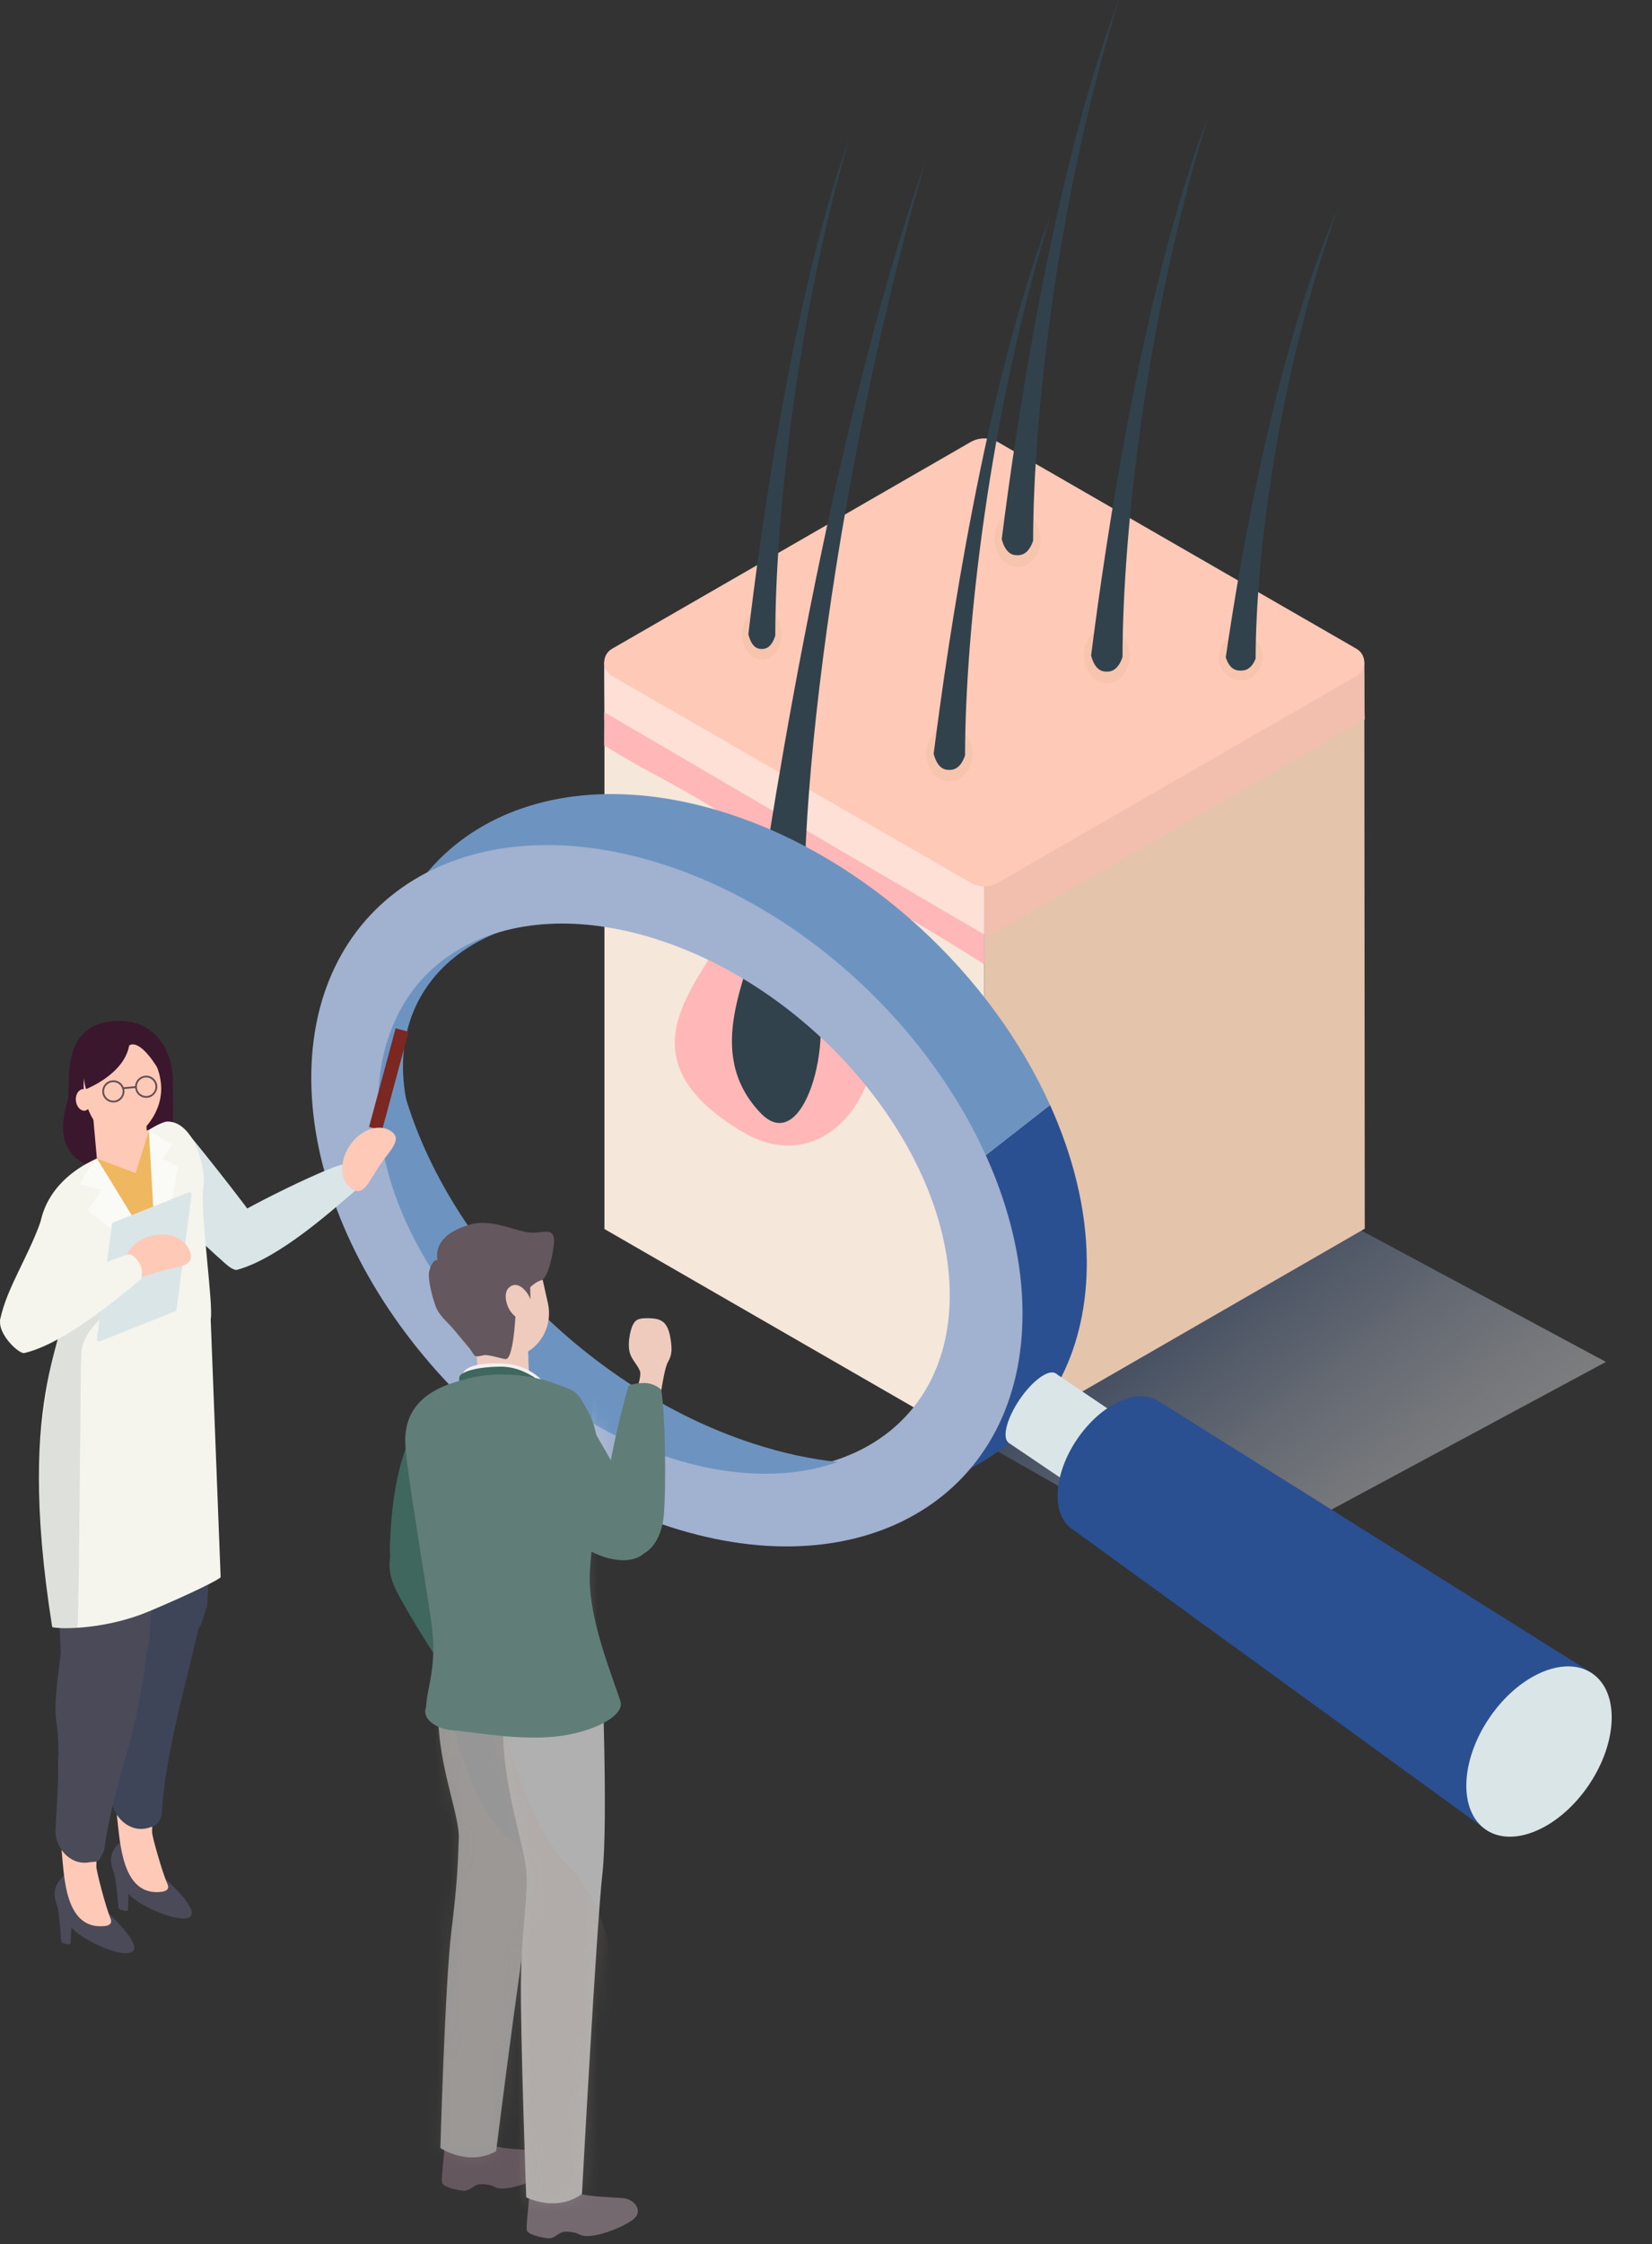 <svg width="123" height="167" viewBox="0 0 123 167" fill="none" xmlns="http://www.w3.org/2000/svg">
<rect x="0" y="0" width="123" height="167" fill="#333333" stroke="none"/>
<path opacity="0.38" d="M119.572 101.345L90.266 117.104L73.285 107.439L101.117 91.439L119.572 101.345Z" fill="url(#paint0_linear_2339_2)"/>
<path d="M72.258 57.905L45.004 53.002V91.457L72.258 107.162C72.577 107.345 72.931 107.437 73.285 107.437V57.63C72.931 57.63 72.577 57.722 72.258 57.905Z" fill="#F5E7DA"/>
<path d="M101.583 53.004L74.312 57.907C73.993 57.724 73.639 57.632 73.285 57.632V107.439C73.639 107.439 73.993 107.347 74.312 107.164L101.613 91.432C101.613 91.432 101.583 54.578 101.583 53.004Z" fill="#E4C4AB"/>
<path d="M72.258 36.488L44.987 49.29C44.976 50.51 45.001 52.331 45.001 53.562L72.258 69.269C72.576 69.452 72.93 69.544 73.284 69.544V36.216C72.93 36.216 72.576 36.307 72.258 36.49V36.488Z" fill="#FFE0D6"/>
<path d="M101.583 49.29L74.312 36.488C73.993 36.305 73.639 36.214 73.285 36.214V69.542C73.639 69.542 73.993 69.451 74.312 69.267L101.613 53.536C101.583 53.005 101.604 50.799 101.583 49.29Z" fill="#F2BFAE"/>
<path d="M100.994 48.276L74.309 32.9C73.674 32.533 72.892 32.533 72.257 32.9L45.573 48.276C44.791 48.727 44.791 49.853 45.573 50.304L72.257 65.68C72.892 66.046 73.674 66.046 74.309 65.68L100.994 50.304C101.776 49.853 101.776 48.727 100.994 48.276Z" fill="#FFC9B7"/>
<path opacity="0.32" d="M56.723 49.096C57.533 49.096 58.19 48.247 58.19 47.199C58.19 46.152 57.533 45.303 56.723 45.303C55.913 45.303 55.256 46.152 55.256 47.199C55.256 48.247 55.913 49.096 56.723 49.096Z" fill="#E4B996"/>
<path d="M63.187 10.445C59.234 24.069 57.734 38.828 57.723 47.3C57.427 48.242 56.956 48.292 56.74 48.292C56.504 48.292 55.997 48.292 55.719 47.199C56.632 39.469 59.004 22.197 63.182 10.422C63.182 10.429 63.185 10.438 63.187 10.447V10.445Z" fill="#31424C"/>
<path d="M53.785 69.517C52.165 73.246 45.921 78.668 55.276 84.226C62.295 88.396 67.715 78.857 63.87 72.765C63.397 72.016 62.606 68.015 62.606 65.535C62.606 65.535 67.149 67.853 73.284 71.765V69.542L45.002 53.002L44.984 55.464C48.582 57.738 50.763 58.479 55.114 61.436C55.114 61.436 54.021 68.973 53.785 69.519V69.517Z" fill="#FFB8B7"/>
<path opacity="0.32" d="M75.757 42.191C76.702 42.191 77.468 41.265 77.468 40.122C77.468 38.979 76.702 38.053 75.757 38.053C74.811 38.053 74.045 38.979 74.045 40.122C74.045 41.265 74.811 42.191 75.757 42.191Z" fill="#E4B996"/>
<path d="M83.297 0.025C78.683 14.889 76.936 30.99 76.921 40.233C76.574 41.26 76.024 41.315 75.774 41.315C75.499 41.315 74.909 41.315 74.584 40.124C75.65 31.69 78.415 12.846 83.291 0C83.291 0.009 83.295 0.018 83.297 0.027V0.025Z" fill="#31424C"/>
<path opacity="0.32" d="M82.409 50.855C83.354 50.855 84.121 49.928 84.121 48.785C84.121 47.643 83.354 46.717 82.409 46.717C81.464 46.717 80.697 47.643 80.697 48.785C80.697 49.928 81.464 50.855 82.409 50.855Z" fill="#E4B996"/>
<path d="M89.951 8.689C85.338 23.552 83.59 39.654 83.576 48.897C83.229 49.923 82.678 49.979 82.428 49.979C82.153 49.979 81.564 49.979 81.238 48.786C82.304 40.352 85.07 21.508 89.946 8.662C89.946 8.671 89.949 8.68 89.951 8.689Z" fill="#31424C"/>
<path opacity="0.32" d="M92.377 50.629C93.276 50.629 94.004 49.861 94.004 48.915C94.004 47.968 93.276 47.201 92.377 47.201C91.478 47.201 90.75 47.968 90.75 48.915C90.75 49.861 91.478 50.629 92.377 50.629Z" fill="#E4B996"/>
<path d="M99.547 15.7C95.163 28.011 93.5 41.349 93.488 49.006C93.159 49.857 92.636 49.902 92.398 49.902C92.138 49.902 91.575 49.902 91.266 48.915C92.28 41.929 94.906 26.319 99.541 15.678C99.541 15.685 99.545 15.693 99.547 15.7Z" fill="#31424C"/>
<path d="M68.901 12.008C61.396 33.229 56.533 66.398 56.242 69.258C55.905 72.558 52.275 78.207 56.597 82.794C59.841 86.236 62.232 77.29 60.569 73.335C58.527 68.476 61.02 39.314 68.901 12.008Z" fill="#31424C"/>
<path opacity="0.32" d="M70.686 58.167C71.632 58.167 72.398 57.24 72.398 56.098C72.398 54.955 71.632 54.029 70.686 54.029C69.741 54.029 68.975 54.955 68.975 56.098C68.975 57.24 69.741 58.167 70.686 58.167Z" fill="#E4B996"/>
<path d="M78.228 16.001C73.615 30.864 71.867 46.966 71.853 56.209C71.506 57.236 70.956 57.291 70.706 57.291C70.431 57.291 69.841 57.291 69.516 56.1C70.582 47.666 73.347 28.822 78.223 15.976C78.223 15.985 78.227 15.994 78.228 16.003V16.001Z" fill="#31424C"/>
<path d="M80.915 93.761C80.881 89.93 79.883 86.005 78.181 82.23L69.998 88.618C71.217 91.364 71.927 94.192 71.994 96.948C72.212 105.956 65.491 111.269 56.246 110.29C70.121 114.022 81.032 106.871 80.917 93.763L80.915 93.761Z" fill="#2B5091"/>
<path d="M30.227 81.765C28.341 71.359 38.683 65.666 50.407 69.473C59.454 72.411 67.3 80.023 70.531 88.204L78.181 82.232C73.832 72.592 64.731 63.952 54.226 60.548C39.603 55.809 27.845 62.999 27.964 76.605C28.003 81.191 29.391 85.919 31.772 90.355C30.869 88.286 30.986 85.952 30.229 81.767L30.227 81.765Z" fill="#6D94C1"/>
<path d="M43.221 103.702C44.499 104.682 45.831 105.587 47.21 106.407L47.478 106.197C46.004 105.477 44.578 104.639 43.221 103.702Z" fill="#6D94C1"/>
<path d="M76.131 97.56C76.012 83.953 64.061 69.082 49.439 64.345C34.816 59.606 23.058 66.796 23.177 80.402C23.295 94.009 35.246 108.88 49.868 113.617C64.491 118.356 76.249 111.166 76.131 97.56ZM49.942 108.221C38.218 104.413 28.506 92.756 28.252 82.185C27.997 71.612 37.296 66.129 49.02 69.935C60.744 73.743 70.456 85.399 70.71 95.97C70.965 106.543 61.666 112.027 49.942 108.221Z" fill="#A1B1D0"/>
<path d="M49.845 108.469C38.128 104.654 28.407 93.002 28.166 82.438C28.122 80.222 28.471 78.25 29.189 76.535C30.348 89.286 42.072 102.886 56.121 107.435C58.291 108.135 60.377 108.587 62.382 108.793C58.91 110.023 54.566 109.996 49.847 108.467L49.845 108.469Z" fill="#6D94C1"/>
<path fill-rule="evenodd" clip-rule="evenodd" d="M118.537 124.509L110.639 136.151L79.828 113.776L86.277 104.27L118.537 124.509Z" fill="#2B5091"/>
<path fill-rule="evenodd" clip-rule="evenodd" d="M78.61 102.204C79.133 102.558 78.773 103.999 77.806 105.423C76.839 106.848 75.632 107.717 75.109 107.365C74.586 107.011 74.947 105.571 75.913 104.146C76.88 102.721 78.086 101.852 78.61 102.204Z" fill="#DAE5E7"/>
<path fill-rule="evenodd" clip-rule="evenodd" d="M84.13 107.178C84.653 107.532 84.54 108.607 83.88 109.583C83.219 110.557 82.26 111.062 81.737 110.708C81.214 110.355 81.327 109.28 81.987 108.303C82.649 107.329 83.607 106.825 84.13 107.178Z" fill="#B9BABA"/>
<path d="M78.612 102.212L75.111 107.373L80.587 111.073L84.088 105.912L78.612 102.212Z" fill="#DAE5E7"/>
<path d="M85.909 110.959C87.69 108.334 87.855 105.342 86.277 104.275C84.699 103.209 81.976 104.473 80.195 107.098C78.414 109.723 78.25 112.716 79.828 113.782C81.406 114.848 84.128 113.585 85.909 110.959Z" fill="#2B5091"/>
<path d="M118.289 132.84C120.47 129.625 120.581 125.899 118.537 124.518C116.493 123.136 113.068 124.623 110.887 127.838C108.706 131.054 108.595 134.78 110.639 136.161C112.683 137.542 116.108 136.056 118.289 132.84Z" fill="#DAE5E7"/>
<path d="M12.871 80.267C12.871 81.739 13.004 85.274 12.539 85.74C10.872 87.404 2.975 88.531 5.036 81.893C5.327 80.954 4.331 76.459 8.245 76.005C11.818 75.591 12.871 78.659 12.871 80.267Z" fill="#3B172D"/>
<path d="M11.084 84.077C11.076 84.335 11.199 87.588 10.33 88.401C9.741 88.566 7.919 86.847 7.211 86.209C7.211 86.209 10.677 84.095 11.085 84.077H11.084Z" fill="#FFC9B7"/>
<path d="M29.939 76.65L27.961 83.989" stroke="#7A2821" stroke-miterlimit="10"/>
<path d="M11.722 89.207C13.031 90.488 16.163 93.623 17.217 94.354C18.154 93.654 19.09 92.956 20.025 92.256C19.329 90.959 15.325 85.934 13.938 84.26C12.916 83.027 10.417 87.93 11.722 89.207Z" fill="#DAE5E7"/>
<path d="M16.055 91.37C17.511 90.149 25.451 86.331 25.627 86.681C25.864 87.151 26.222 88.134 26.47 88.588C24.857 89.943 20.83 93.632 17.637 94.496C17.137 94.63 14.803 92.419 16.057 91.37H16.055Z" fill="#DAE5E7"/>
<path d="M29.111 84.175C29.997 84.775 29.066 85.55 28.259 86.736C27.453 87.924 27.077 89.074 26.191 88.475C25.305 87.876 25.238 86.425 26.045 85.238C26.852 84.05 28.224 83.574 29.111 84.175Z" fill="#FFC9B7"/>
<path d="M9.579 140.941C8.364 139.586 7.968 138.466 8.486 137.636C9.91 135.349 11.075 138.662 12.337 139.832C17.468 144.585 10.967 142.488 9.579 140.941Z" fill="#4A4A59"/>
<path d="M14.16 121.132C13.16 125.923 11.325 132.679 11.325 136.338C11.325 136.69 12.119 139.433 12.466 140.2C12.643 140.587 12.364 140.743 12.01 140.783C9.081 141.111 8.955 137.169 8.71 135.175C8.61 131.712 7.432 124.803 9.883 119.345C10.163 118.661 14.66 118.738 14.16 121.132Z" fill="#FFC9B7"/>
<path d="M14.166 120.935C15.263 117.769 15.648 107.256 14.691 106.023C14.287 105.504 9.846 107.502 9.281 107.537C8.733 111.23 9.776 117.868 10.398 120.915C10.574 121.676 13.353 123.277 14.166 120.935Z" fill="#FFB8B7"/>
<path d="M9.341 142.204L8.979 142.115C8.888 142.093 8.823 142.016 8.818 141.923C8.794 141.544 8.758 141.146 8.701 140.728C8.571 139.785 8.625 139.805 8.402 139.082C8.749 139.715 9.231 139.678 9.576 140.311L9.539 142.054C9.537 142.156 9.44 142.229 9.341 142.204Z" fill="#4A4A59"/>
<path d="M12.051 135.032C11.877 135.5 11.819 135.829 10.967 136.04C9.55 136.392 8.331 135.07 8.295 133.808C7.968 122.501 8.128 128.676 8.445 120.43C8.445 120.43 15.111 118.677 15.021 119.627C14.757 122.399 12.283 129.717 12.051 135.032Z" fill="#3E4559"/>
<path d="M15.416 119.532C15.014 120.606 15.023 121.723 13.209 122.469C11.278 123.262 8.892 122.107 8.856 120.845C8.529 109.538 6.42 108.347 7.579 100.414L15.059 98.912C16.279 100.939 15.861 113.325 15.415 119.532H15.416Z" fill="#3E4559"/>
<path d="M5.323 143.434C4.138 142.052 3.768 140.923 4.306 140.105C5.78 137.853 6.869 141.189 8.106 142.388C13.13 147.256 6.677 145.013 5.325 143.434H5.323Z" fill="#4A4A59"/>
<path d="M10.352 123.732C9.243 128.5 7.254 135.213 7.171 138.87C7.164 139.222 7.894 141.982 8.225 142.757C8.392 143.148 8.11 143.299 7.756 143.329C4.82 143.591 4.784 139.647 4.584 137.648C4.563 134.183 3.543 127.249 6.116 121.848C6.413 121.172 10.906 121.349 10.352 123.732Z" fill="#FFC9B7"/>
<path d="M9.74 124.24C10.824 121.071 11.165 110.554 10.204 109.326C9.797 108.808 5.364 110.825 4.801 110.864C4.267 114.561 5.337 121.193 5.973 124.238C6.151 124.997 8.94 126.587 9.742 124.242L9.74 124.24Z" fill="#FFC9B7"/>
<path d="M11.103 122.354C10.7 123.429 10.709 124.545 8.895 125.292C6.964 126.085 4.578 124.929 4.542 123.668C4.215 112.361 2.327 111.388 3.485 103.457L11.295 99.922C11.387 100.824 11.549 101.741 11.549 102.694C11.549 108.882 11.549 116.149 11.101 122.356L11.103 122.354Z" fill="#4A4A59"/>
<path d="M7.754 137.688C7.252 138.72 7.448 138.459 6.58 138.59C5.136 138.808 4.048 137.377 4.129 136.118C4.866 124.829 3.473 130.901 4.563 122.722C4.563 122.722 11.01 121.922 10.922 122.871C10.339 129.031 8.484 132.417 7.754 137.688Z" fill="#4A4A59"/>
<path d="M15.061 88.59C14.77 90.395 14.816 95.434 14.59 96.501L15.41 99.726C15.41 99.726 14.554 102.07 11.156 103.767C7.711 105.488 5.034 103.401 4.236 103.222C4.766 99.299 6.264 99.387 5.643 95.689L4.227 92.331C4.227 89.975 5.037 87.366 7.211 86.209L10.097 87.3L11.084 84.159C11.501 83.935 11.947 83.824 12.377 83.808C14.369 83.808 15.262 87.337 15.059 88.592L15.061 88.59Z" fill="#EFB75F"/>
<path d="M10.925 84.201L7.213 86.209L6.871 82.408L10.751 80.811L10.925 84.201Z" fill="#FFC9B7"/>
<path d="M11.987 80.671C12.186 82.758 10.532 84.57 9.48 84.723C7.905 84.951 6.449 83.307 6.25 81.22C6.05 79.133 7.17 77.321 8.756 77.168C10.34 77.017 11.787 78.584 11.987 80.671Z" fill="#FFC9B7"/>
<path d="M6.867 81.787C6.91 82.23 6.557 82.616 6.334 82.648C6 82.697 5.691 82.347 5.648 81.903C5.604 81.46 5.844 81.075 6.18 81.042C6.516 81.01 6.823 81.344 6.867 81.787Z" fill="#FFC9B7"/>
<path d="M5.056 144.69L4.696 144.593C4.607 144.568 4.544 144.49 4.54 144.397C4.526 144.018 4.497 143.618 4.45 143.2C4.342 142.256 4.394 142.276 4.189 141.549C4.522 142.19 5.004 142.163 5.337 142.804L5.259 144.544C5.254 144.647 5.157 144.718 5.058 144.691L5.056 144.69Z" fill="#4A4A59"/>
<path d="M15.687 98.174C15.913 97.106 14.856 90.045 15.148 88.24C15.351 86.986 14.457 83.456 12.465 83.456C12.034 83.472 11.084 84.077 11.084 84.077L11.602 93.36L7.212 86.209C4.276 87.529 2.911 89.763 2.911 92.021L4.854 95.728C5.473 99.427 0.975 102.838 3.887 121.082C4.685 121.261 7.985 121.215 11.088 119.91C14.248 118.581 16.426 117.491 16.428 117.357L15.687 98.176V98.174Z" fill="#F5F5ED"/>
<path opacity="0.1" d="M9.227 96.297C8.868 95.735 7.246 96.464 5.946 94.836C5.043 95.983 3.28 91.31 3.312 92.783L4.229 96.57C4.928 100.254 1.176 106.143 3.889 121.08C4.312 121.166 5.498 121.127 5.77 121.127C5.89 120.33 5.995 101.524 6.05 100.72C6.226 98.16 9.668 96.981 9.229 96.295L9.227 96.297Z" fill="#112232"/>
<path opacity="0.53" d="M7.225 86.23C7.009 86.442 6.756 86.725 6.515 87.093C6.258 87.484 6.092 87.854 5.984 88.148C6.515 88.278 7.047 88.407 7.577 88.538L6.526 90.056C7.097 90.555 7.755 91.075 8.505 91.59C9.609 92.347 10.668 92.924 11.605 93.36C10.145 90.984 8.687 88.608 7.227 86.23H7.225Z" fill="white"/>
<path opacity="0.53" d="M11.084 84.14L12.806 85.145L12.096 86.234L13.27 86.81C13.2 87.224 13.123 87.646 13.037 88.075C12.664 89.916 12.179 91.612 11.639 93.153C11.454 90.147 11.269 87.144 11.084 84.138V84.14Z" fill="white"/>
<path d="M6.821 94.37C6.036 95.952 3.641 99.261 2.913 100.261C1.837 99.92 1.075 98.624 0 98.283C0.458 95.796 2.33 93.245 3.245 90.234C3.693 88.757 7.603 92.791 6.821 94.368V94.37Z" fill="#F5F5ED"/>
<path d="M13.045 97.576L7.434 99.814C7.32 99.859 7.202 99.766 7.216 99.645L8.338 91.095C8.345 91.037 8.383 90.989 8.437 90.967L14.048 88.73C14.161 88.685 14.28 88.778 14.266 88.898L13.144 97.449C13.137 97.506 13.099 97.555 13.045 97.576Z" fill="#DAE5E7"/>
<path d="M9.325 94.533C9.613 95.585 10.605 94.958 11.943 94.596C13.281 94.232 14.455 94.267 14.169 93.218C13.883 92.168 12.565 91.61 11.228 91.972C9.89 92.337 9.038 93.483 9.325 94.533Z" fill="#FFC9B7"/>
<path d="M0.372 97.629C1.807 96.489 9.392 93.157 9.721 93.347C10.435 93.761 10.726 94.476 10.487 95.208C8.898 96.473 4.921 99.931 1.82 100.684C1.334 100.803 -0.861 98.612 0.374 97.63L0.372 97.629Z" fill="#F5F5ED"/>
<path d="M9.618 77.802C9.228 79.96 6.405 81.042 6.405 81.042C5.857 79.239 6.633 76.52 8.694 76.323C10.233 76.176 11.184 77.059 11.624 78.021C11.698 78.18 12.369 80.594 12.29 80.447C10.443 76.967 9.616 77.803 9.616 77.803L9.618 77.802Z" fill="#3B172D"/>
<path d="M11.576 80.868C11.573 81.157 11.393 81.421 11.12 81.52C10.846 81.618 10.532 81.532 10.346 81.306C10.161 81.08 10.14 80.761 10.289 80.513C10.438 80.265 10.729 80.134 11.012 80.188C11.339 80.251 11.573 80.538 11.578 80.868C11.578 80.954 11.715 80.954 11.713 80.868C11.707 80.525 11.497 80.217 11.175 80.095C10.853 79.973 10.467 80.073 10.246 80.342C10.025 80.612 9.994 80.994 10.172 81.292C10.35 81.59 10.699 81.742 11.037 81.681C11.427 81.611 11.706 81.259 11.711 80.868C11.711 80.782 11.578 80.782 11.576 80.868Z" fill="#604F56"/>
<path d="M9.133 81.215C9.129 81.504 8.949 81.767 8.676 81.866C8.403 81.965 8.088 81.879 7.903 81.653C7.718 81.426 7.696 81.107 7.846 80.859C7.995 80.612 8.286 80.481 8.568 80.535C8.896 80.597 9.129 80.885 9.135 81.215C9.135 81.301 9.271 81.301 9.269 81.215C9.264 80.872 9.054 80.563 8.732 80.441C8.41 80.319 8.024 80.42 7.802 80.689C7.581 80.958 7.551 81.34 7.729 81.638C7.907 81.936 8.255 82.088 8.593 82.028C8.984 81.958 9.262 81.606 9.268 81.215C9.268 81.129 9.135 81.129 9.133 81.215Z" fill="#604F56"/>
<path d="M9.201 81.042C9.468 81.019 9.735 80.996 10.002 80.97L10.117 80.96C10.203 80.952 10.203 80.818 10.117 80.825C9.85 80.848 9.583 80.872 9.317 80.897L9.201 80.907C9.115 80.915 9.115 81.049 9.201 81.042Z" fill="#604F56"/>
<g clip-path="url(#clip0_2339_2)">
<g style="mix-blend-mode:multiply">
<path d="M47.135 98.559C47.333 98.231 47.461 98.068 48.364 98.096C49.268 98.124 49.732 98.379 49.93 99.652C50.051 100.444 50.034 100.825 49.728 101.361C49.423 101.897 49.124 104.256 49.124 104.256L47.293 103.734C47.293 103.734 47.807 102.416 47.642 102.015C47.478 101.614 47.256 101.427 47.004 100.956C46.597 100.195 46.967 98.836 47.135 98.556V98.559Z" fill="#EFCBBD"/>
</g>
<path d="M36.096 124.692C36.096 124.692 36.072 124.854 36.502 125.166C36.932 125.477 37.497 125.152 38.102 125.398C38.706 125.64 40.44 126.203 40.272 126.66C40.104 127.12 39.136 126.449 38.659 126.518C38.182 126.587 38.474 127.082 38.78 127.438C39.089 127.798 38.589 128.939 37.618 129.524C36.647 130.109 36.237 129.967 35.605 129.209C34.971 128.455 34.742 128.044 34.725 127.269C34.709 126.494 34.168 125.505 34.168 125.505L36.096 124.692Z" fill="#EFCBBD"/>
<path d="M38.665 127.397C38.665 127.397 39.462 127.995 40.1 128.621C40.738 129.247 41.286 129.725 41.151 129.949C41.017 130.174 40.839 130.126 40.419 129.825C39.999 129.524 38.299 128.154 38.299 128.154L38.662 127.397H38.665Z" fill="#EFCBBD"/>
<path d="M38.434 128.476C38.434 128.476 39.173 129.151 39.751 129.832C40.328 130.517 40.829 131.043 40.678 131.257C40.527 131.472 40.352 131.402 39.959 131.06C39.566 130.717 38 129.192 38 129.192L38.43 128.476H38.434Z" fill="#EFCBBD"/>
<path d="M37.722 129.074C37.722 129.074 38.394 129.818 38.908 130.555C39.419 131.292 39.869 131.866 39.697 132.063C39.526 132.26 39.358 132.177 39.002 131.797C38.646 131.42 37.228 129.745 37.228 129.745L37.725 129.074H37.722Z" fill="#EFCBBD"/>
<path d="M36.33 128.635C36.33 128.635 36.887 129.476 37.287 130.281C37.687 131.087 38.046 131.727 37.848 131.897C37.65 132.066 37.495 131.956 37.196 131.527C36.897 131.098 35.742 129.223 35.742 129.223L36.33 128.635Z" fill="#EFCBBD"/>
<path d="M34.183 125.695C32.88 124.17 30.249 119.867 29.486 118.324C28.724 116.781 28.993 115.629 29.366 115.111C29.738 114.592 31.301 113.443 32.97 115.996C34.64 118.549 36.279 124.65 36.279 124.65C36.279 124.65 36.132 124.979 35.493 125.411C34.855 125.844 34.183 125.698 34.183 125.698V125.695Z" fill="#3F675D"/>
<path d="M32.861 104.305C32.861 104.305 32.733 103.066 31.081 105.882C29.431 108.697 29.112 112.61 29.035 114.986C28.957 117.362 29.898 117.466 31.611 116.311C33.325 115.155 34.467 110.949 34.85 109.808C35.653 107.418 36.973 103.931 32.858 104.305H32.861Z" fill="#3F675D"/>
<path d="M39.819 161.768C39.819 161.768 39.446 162.882 39.409 163.401C39.372 163.92 39.174 165.58 39.215 165.926C39.255 166.272 40.296 166.514 40.8 166.559C41.304 166.604 41.586 166.102 42.047 166.071C42.315 166.054 42.836 166.099 43.152 166.279C43.941 166.728 46.347 165.78 47.133 165.165C47.922 164.553 47.277 163.671 46.427 163.577C45.691 163.494 43.175 163.491 42.503 162.996C41.831 162.501 42.023 161.353 42.023 161.353L39.816 161.768H39.819Z" fill="#73696F"/>
<path d="M33.507 158.23C33.507 158.23 33.134 159.344 33.097 159.862C33.06 160.378 32.862 162.042 32.902 162.387C32.942 162.733 33.984 162.975 34.488 163.02C34.988 163.069 35.274 162.564 35.734 162.533C36.003 162.515 36.523 162.56 36.839 162.74C37.629 163.19 40.034 162.242 40.82 161.626C41.61 161.014 40.965 160.132 40.115 160.039C39.379 159.956 36.863 159.952 36.191 159.458C35.519 158.963 35.711 157.815 35.711 157.815L33.503 158.23H33.507Z" fill="#64575E"/>
<path d="M34.981 121.506C34.981 121.506 32.969 122.637 32.667 126.715C32.364 130.793 34.229 134.944 34.158 136.784C34.091 138.621 34.074 139.89 33.604 143.751C33.134 147.607 32.788 159.845 32.788 159.845C32.788 159.845 34.867 161.242 36.94 160.077C36.94 160.077 39.181 142.097 40.037 138.299C40.897 134.501 39.614 122.693 39.614 122.693L34.978 121.51L34.981 121.506Z" fill="#969696"/>
<mask id="mask0_2339_2" style="mask-type:luminance" maskUnits="userSpaceOnUse" x="32" y="121" width="9" height="40">
<path d="M34.981 121.506C34.981 121.506 32.969 122.637 32.667 126.715C32.364 130.793 34.229 134.944 34.158 136.784C34.091 138.621 34.074 139.89 33.604 143.751C33.134 147.607 32.788 159.845 32.788 159.845C32.788 159.845 34.867 161.242 36.94 160.077C36.94 160.077 39.181 142.097 40.037 138.299C40.897 134.501 39.614 122.693 39.614 122.693L34.978 121.51L34.981 121.506Z" fill="white"/>
</mask>
<g mask="url(#mask0_2339_2)">
<g style="mix-blend-mode:multiply" opacity="0.15">
<path d="M32.625 122.139C32.625 122.139 33.714 133.357 38.048 136.988C42.381 140.62 41.195 149.742 41.195 149.742L39.334 162.657L31.812 161.696L32.625 122.139Z" fill="#B8A091"/>
</g>
</g>
<path d="M38.344 122.779C38.344 122.779 37.32 125.28 37.464 129.368C37.608 133.457 39.063 137.462 39.194 139.296C39.325 141.129 38.835 143.505 38.788 147.393C38.737 151.281 39.181 163.512 39.181 163.512C39.181 163.512 41.398 164.66 43.33 163.263C43.33 163.263 44.415 143.287 44.855 139.413C45.295 135.539 44.791 123.249 44.791 123.249L38.344 122.779Z" fill="#B0B0B0"/>
<mask id="mask1_2339_2" style="mask-type:luminance" maskUnits="userSpaceOnUse" x="37" y="122" width="9" height="42">
<path d="M38.344 122.779C38.344 122.779 37.32 125.28 37.464 129.368C37.608 133.457 39.063 137.462 39.194 139.296C39.325 141.129 38.835 143.505 38.788 147.393C38.737 151.281 39.181 163.512 39.181 163.512C39.181 163.512 41.398 164.66 43.33 163.263C43.33 163.263 44.415 143.287 44.855 139.413C45.295 135.539 44.791 123.249 44.791 123.249L38.344 122.779Z" fill="white"/>
</mask>
<g mask="url(#mask1_2339_2)">
<g style="mix-blend-mode:multiply" opacity="0.22">
<path d="M36.225 123.54C36.225 123.54 38.664 135.449 42.195 138.676C45.726 141.904 46.32 149.963 46.32 149.963L45.645 166.697L37.572 166.998L36.225 123.54Z" fill="#B8A091"/>
</g>
</g>
<path d="M49.234 103.412C49.57 105.533 49.584 110.904 49.426 112.727C49.268 114.55 48.401 115.429 47.783 115.674C47.165 115.923 45.142 116.051 45.038 112.803C44.934 109.555 46.785 103.142 46.785 103.142C46.785 103.142 47.094 102.935 47.904 102.914C48.714 102.893 49.234 103.412 49.234 103.412Z" fill="#607E77"/>
<path d="M39.263 99.448L39.418 103.004C39.418 103.004 38.245 103.609 36.992 103.665C36.3 103.696 35.635 103.122 35.635 103.122L35.42 99.625L39.26 99.448H39.263Z" fill="#EFCBBD"/>
<g style="mix-blend-mode:multiply">
<path d="M39.334 101.064C39.334 101.064 38.716 102.056 37.389 102.081C36.062 102.105 35.521 101.24 35.521 101.24L35.424 99.625L39.263 99.448L39.334 101.064Z" fill="#EFCBBD"/>
</g>
<path d="M40.85 103.322C40.85 103.322 39.865 101.652 37.685 101.486C35.505 101.32 34.483 101.78 34.443 102.319C34.403 102.855 34.93 103.969 34.93 103.969L40.846 103.322H40.85Z" fill="#F1F1F1"/>
<path d="M40.631 96.242C40.631 96.242 40.597 99.258 39.479 99.576L38.682 97.003L40.631 96.242Z" fill="#6168A7"/>
<path d="M41.176 103.682C41.176 103.682 39.499 101.666 37.245 101.697C34.991 101.731 34.232 102.226 34.195 102.485C34.158 102.745 34.255 103.852 34.255 103.852L41.176 103.686V103.682Z" fill="#3F675D"/>
<mask id="mask2_2339_2" style="mask-type:luminance" maskUnits="userSpaceOnUse" x="30" y="102" width="15" height="23">
<path d="M37.462 102.292C40.2 102.164 42.81 103.35 44.208 105.799C45.606 108.248 43.261 113.173 43.251 115.698C43.24 118.223 43.61 120.489 43.966 121.976C44.322 123.46 40.953 124.792 38.235 124.92C35.517 125.045 32.662 123.626 32.248 122.544C31.835 121.461 32.981 120.039 32.534 117.051C32.087 114.062 31.005 108.258 30.891 106.556C30.777 104.855 31.513 102.568 37.459 102.295L37.462 102.292Z" fill="white"/>
</mask>
<g mask="url(#mask2_2339_2)">
<g style="mix-blend-mode:multiply" opacity="0.32">
<path d="M44.158 104.004C44.158 104.004 44.063 109.59 42.283 113.402C40.502 117.214 42.448 119.531 41.567 121.537C40.687 123.543 34.963 124.38 30.911 124.291L38.638 126.961L46.956 126.172L47.01 111.963L46.66 103.928L44.154 104.007L44.158 104.004Z" fill="#DADBDB"/>
</g>
</g>
<path d="M46.197 126.594C45.609 124.795 43.906 120.648 43.906 117.507C43.906 114.367 45.472 108.244 43.866 105.194C42.989 103.526 42.935 103.53 41.447 103.004C41.232 102.918 40.99 102.831 40.721 102.755C40.678 102.741 40.631 102.724 40.587 102.71C40.53 102.689 40.473 102.679 40.416 102.672C40.402 102.672 40.392 102.665 40.379 102.662C36.999 101.8 34.587 102.662 34.587 102.662C30.613 103.596 30.069 105.844 30.183 107.604C30.324 109.756 31.604 117.092 32.135 120.869C32.578 124.021 31.735 125.788 31.721 127.085L31.691 127.12C31.691 127.12 31.392 127.936 32.649 128.5C33.008 128.663 33.398 128.746 33.788 128.77C35.131 128.849 38.471 129.538 41.42 129.219C44.135 128.925 46.547 127.677 46.194 126.594H46.197Z" fill="#607E77"/>
<path d="M34.053 96.492C33.651 94.702 34.735 92.915 36.474 92.501C38.213 92.087 39.949 93.204 40.351 94.994L40.794 96.972C41.196 98.763 40.112 100.55 38.373 100.964C36.634 101.377 34.899 100.261 34.497 98.471L34.053 96.492Z" fill="#EFCBBD"/>
<path d="M43.256 104.886C43.256 104.886 41.015 102.257 38.546 104.806C36.077 107.356 41.7 113.706 42.553 114.457C45.668 117.189 49.951 116.446 47.784 112.748C46.79 111.05 44.667 107.113 43.256 104.886Z" fill="#607E77"/>
<path d="M34.994 100.382C35.424 101.015 35.287 100.994 36.026 100.846C36.385 100.773 37.457 101.15 37.662 101.136C38.203 101.102 38.361 98.238 38.384 97.864C38.468 96.508 39.731 95.415 40.282 95.277C40.833 95.138 41.219 93.091 41.25 92.447C41.3 91.261 40.49 91.787 39.493 91.725C38.495 91.662 36.654 90.704 35.146 91.088C31.988 91.897 32.582 93.786 32.582 93.786C32.582 93.786 32.226 93.606 31.961 94.588C31.86 94.959 32.015 95.993 32.411 97.134C32.68 97.906 33.244 98.293 33.768 98.912L34.998 100.382H34.994Z" fill="#64575E"/>
<path d="M38.394 95.19C38.394 95.19 38.992 95.903 39.19 96.145C39.389 96.387 39.496 96.695 39.496 96.695L39.459 95.1L38.391 95.194L38.394 95.19Z" fill="#64575E"/>
<path d="M39.172 96.124C39.172 96.124 38.521 95.208 37.872 95.837C37.224 96.467 38.074 98.729 39.619 98.117L39.172 96.124Z" fill="#EFCBBD"/>
</g>
<defs>
<linearGradient id="paint0_linear_2339_2" x1="105.824" y1="116.546" x2="86.233" y2="91.101" gradientUnits="userSpaceOnUse">
<stop stop-color="white"/>
<stop offset="0.1" stop-color="#F6F7FA"/>
<stop offset="0.25" stop-color="#DEE4EE"/>
<stop offset="0.45" stop-color="#B8C4DA"/>
<stop offset="0.68" stop-color="#8298BE"/>
<stop offset="0.93" stop-color="#3E609B"/>
<stop offset="1" stop-color="#2B5091"/>
</linearGradient>
<clipPath id="clip0_2339_2">
<rect width="21" height="76" fill="white" transform="matrix(-1 0 0 1 50 90.998)"/>
</clipPath>
</defs>
</svg>
